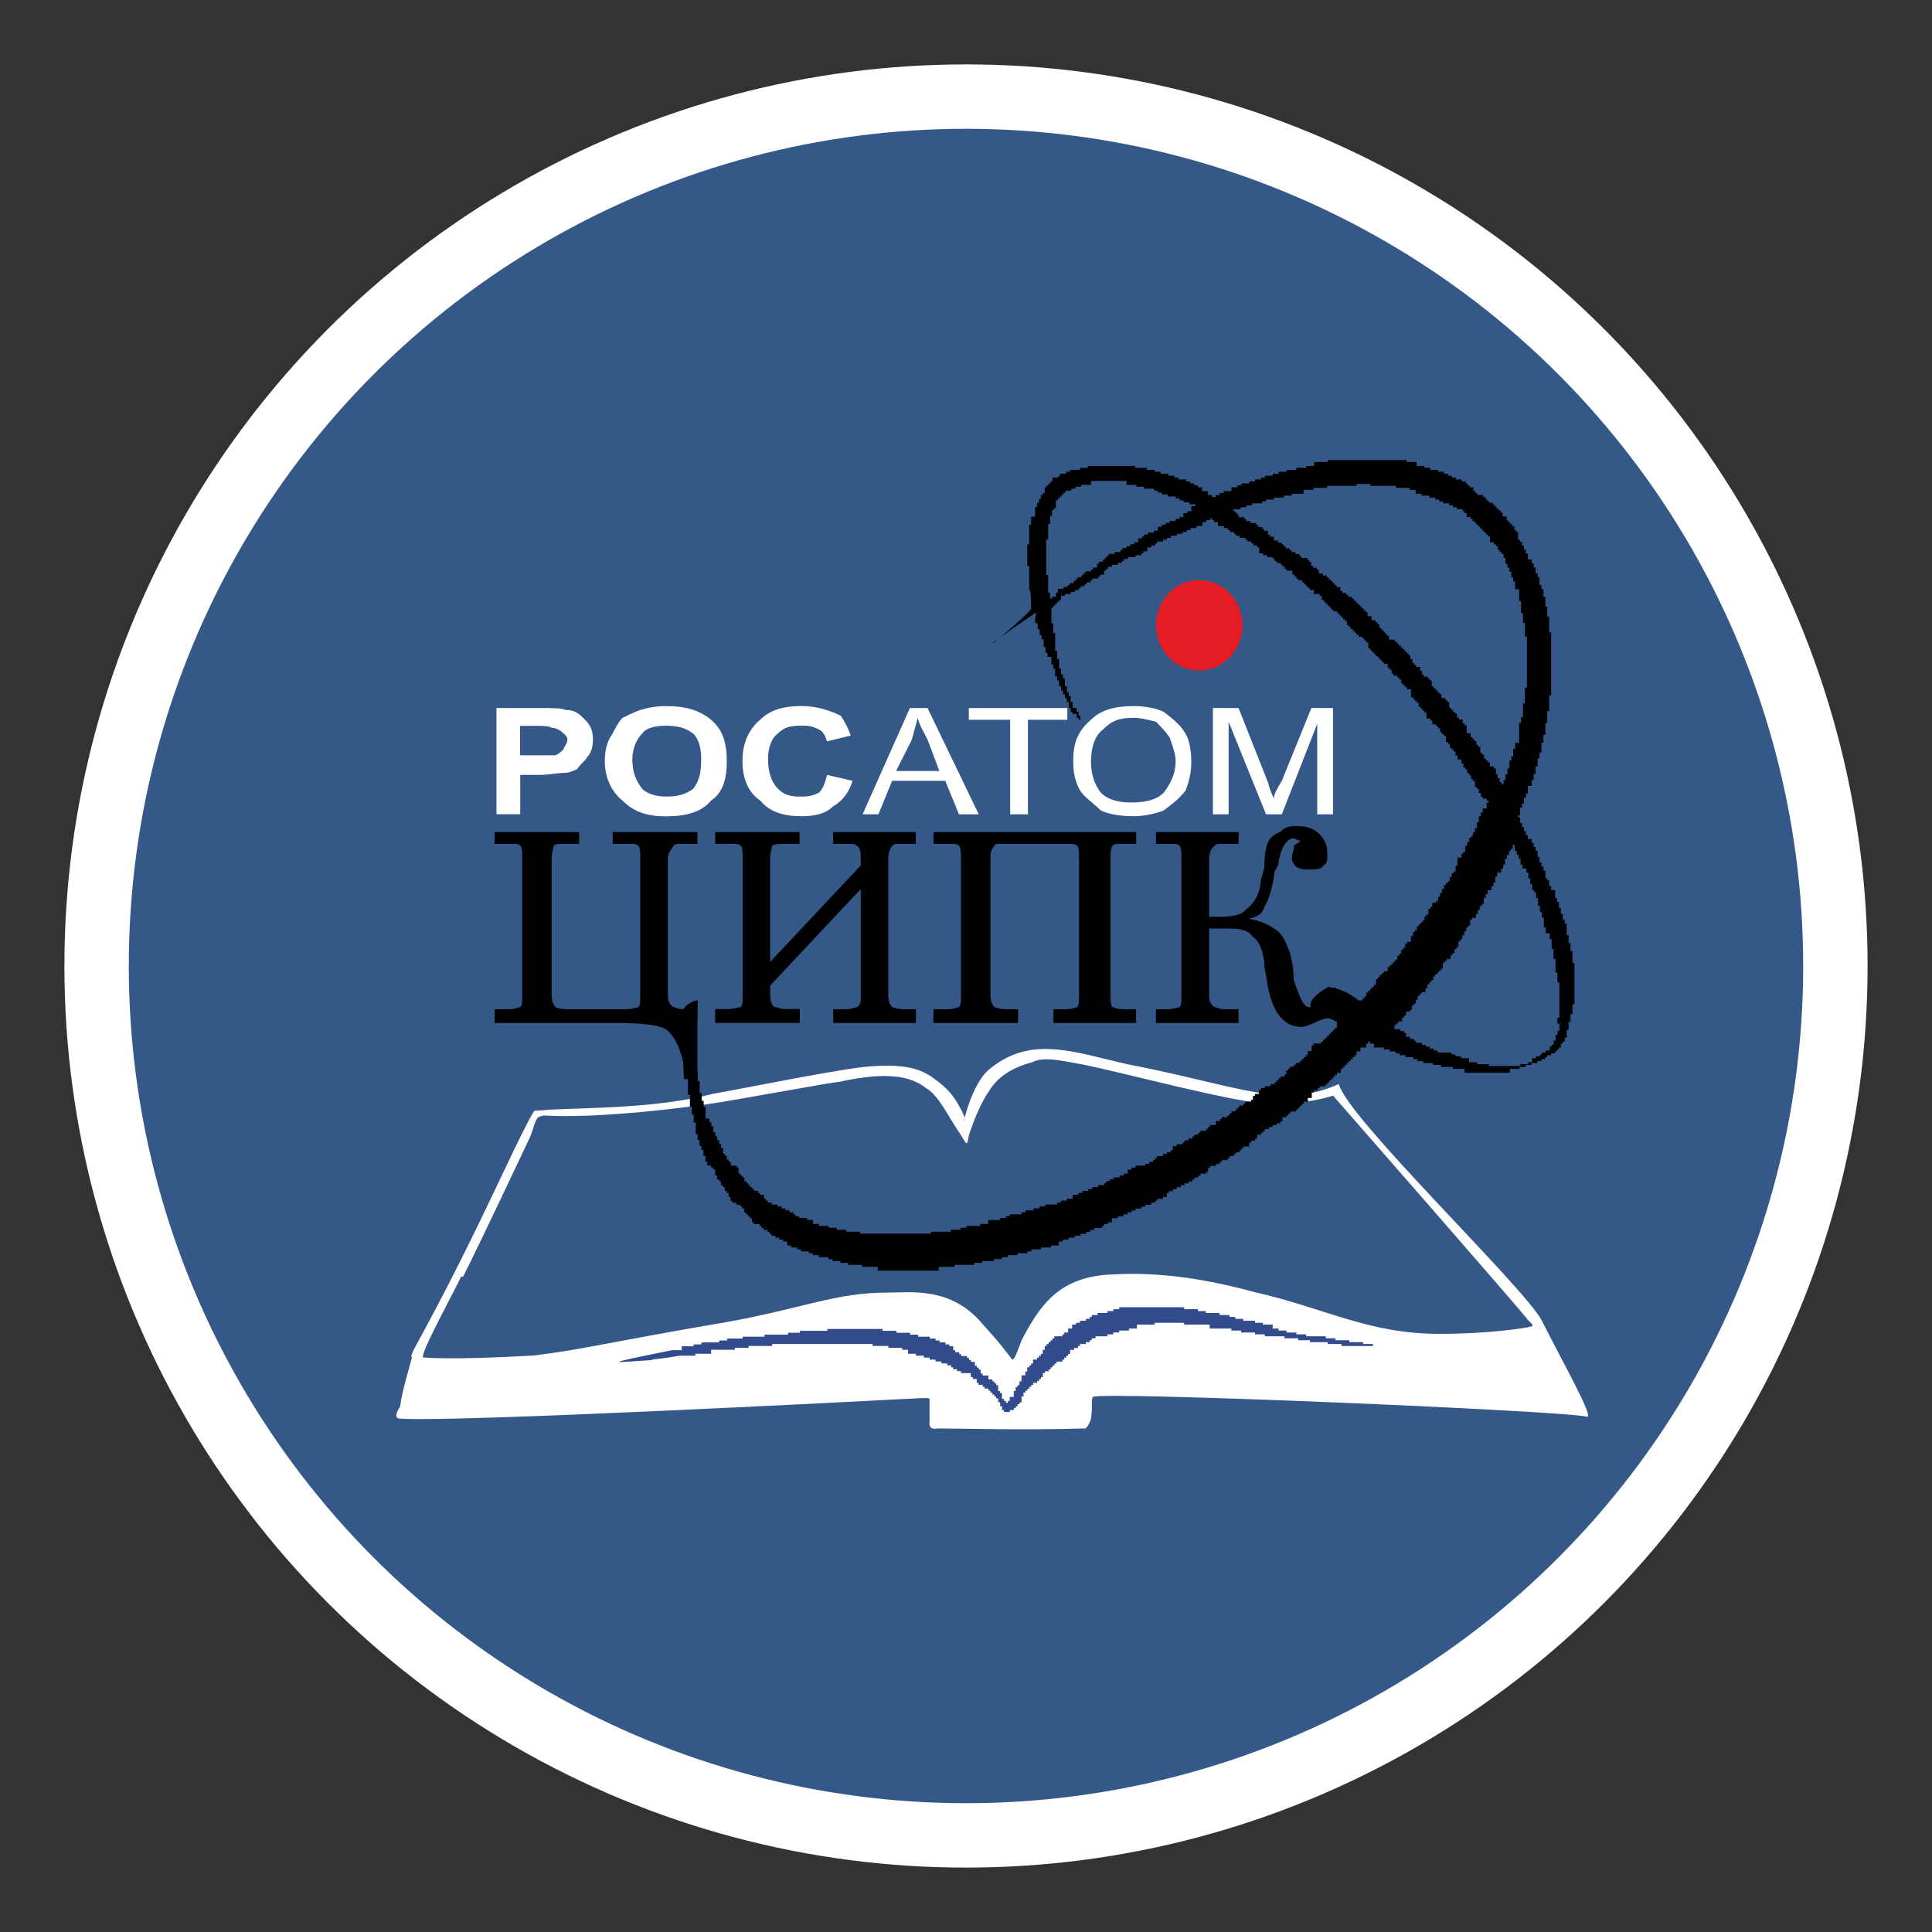 <?xml version="1.0" encoding="UTF-8"?>
<!DOCTYPE svg PUBLIC "-//W3C//DTD SVG 1.1//EN" "http://www.w3.org/Graphics/SVG/1.1/DTD/svg11.dtd">
<!-- Creator: CorelDRAW 2017 -->
<svg xmlns="http://www.w3.org/2000/svg" xml:space="preserve" width="300px" height="300px" version="1.1" style="shape-rendering:geometricPrecision; text-rendering:geometricPrecision; image-rendering:optimizeQuality; fill-rule:evenodd; clip-rule:evenodd"
viewBox="0 0 300 300"
 xmlns:xlink="http://www.w3.org/1999/xlink">
 <rect x="0" y="0" width="300" height="300" fill="#333333" stroke="none"/>
 <defs>
  <style type="text/css">
   <![CDATA[
    .str0 {stroke:white;stroke-width:10;stroke-miterlimit:22.926}
    .fil5 {fill:black}
    .fil4 {fill:#324B8D}
    .fil0 {fill:#345989}
    .fil6 {fill:#E31D23}
    .fil3 {fill:white}
    .fil1 {fill:black;fill-rule:nonzero}
    .fil2 {fill:white;fill-rule:nonzero}
   ]]>
  </style>
 </defs>
 <g id="Слой_x0020_1">
  <circle class="fil0 str0" cx="150" cy="150" r="135"/>
  <path class="fil1" d="M76.79 129.2l13.14 0 0 1.83 -2.74 0c-0.31,0 -0.92,0 -1.23,0.3 0,0.3 -0.3,1.23 -0.3,1.84l0 21.39c0,0.92 0.3,1.53 0.61,1.84 0,0 0.61,0.31 1.84,0.31l9.17 0c0.91,0 1.53,-0.31 1.84,-0.31 0.3,-0.3 0.3,-0.91 0.3,-1.84l0 -21.39c0,-0.61 0,-1.53 -0.3,-1.84 -0.3,-0.3 -0.62,-0.3 -1.23,-0.3l-0.61 0 -2.14 0 0 -1.83 13.15 0 0 1.83 -2.74 0c-0.32,0 -0.92,0 -0.92,0.3 -0.3,0.3 -0.92,1.23 -0.92,1.84l0 21.39c0,0.92 0.31,1.53 0.92,1.84 0.29,0 0.6,0.31 1.52,0.31l2.14 0 0 10.08 -1.84 0c-0.61,-3.36 -1.22,-5.2 -2.75,-6.72 -0.91,-0.92 -3.97,-1.23 -8.25,-1.23l-18.64 0 0 -2.13 2.46 0c0.6,0 1.21,-0.31 1.52,-0.31 0.3,-0.3 0.3,-0.91 0.3,-1.84l0 -21.39c0,-0.91 0,-1.53 -0.3,-1.84 -0.31,-0.3 -0.62,-0.3 -1.23,-0.3l-0.29 0 -2.46 0 0 -1.83 0 0 0 0 0 0 0 0 0 0 0 0 0 0 0 0 -0.02 0zm34.22 0l13.15 0 0 1.83 -2.74 0c-0.31,0 -1.23,0 -1.53,0.3 0,0.3 -0.31,1.23 -0.31,1.84l0 16.2 14.07 -14.97 0 -1.23c0,-0.61 0,-1.53 -0.61,-1.84 -0.31,-0.3 -0.62,-0.3 -1.23,-0.3l-0.3 0 -2.14 0 0 -1.83 12.83 0 0 1.83 -2.75 0c-0.29,0 -0.61,0 -0.9,0.3 -0.31,0.3 -0.62,1.23 -0.62,1.84l0 21.39c0,0.92 0.31,1.53 0.62,1.84 0.29,0 0.61,0.31 1.83,0.31l1.84 0 0 2.13 -12.84 0 0 -2.13 2.14 0c0.62,0 1.22,-0.31 1.52,-0.31 0.62,-0.3 0.62,-0.91 0.62,-1.84l0 -16.51 -14.06 14.97 0 1.53c0,0.92 0.29,1.52 0.62,1.83 0.61,0 0.9,0.31 1.83,0.31l2.14 0 0 2.14 -13.15 0 0 -2.14 2.13 0c0.62,0 1.53,-0.31 1.84,-0.31 0.31,-0.29 0.31,-0.9 0.31,-1.83l0 -21.4c0,-0.9 0,-1.52 -0.31,-1.83 -0.3,-0.3 -0.61,-0.3 -1.53,-0.3l-0.3 0 -2.13 0 0 -1.83 0 0 0 0 0 0 0 0 0 0 0 0 0 0 -0.04 0.01zm33.93 0l31.48 0 0 1.83 -2.44 0c-0.62,0 -0.92,0 -1.23,0.3 -0.3,0.3 -0.3,1.23 -0.3,1.84l0 21.39c0,0.92 0,1.53 0.3,1.84 0.3,0 0.61,0.31 1.53,0.31l2.13 0 0 2.13 -12.84 0 0 -2.13 1.85 0c1.21,0 1.53,-0.31 1.84,-0.31 0.29,-0.3 0.29,-0.91 0.29,-1.84l0 -21.7c0,-0.61 0,-1.23 -0.29,-1.53 -0.31,-0.3 -0.62,-0.3 -1.23,-0.3l-0.61 0 -10.1 0c-0.29,0 -0.9,0 -0.9,0.3 -0.31,0.3 -0.62,0.92 -0.62,1.53l0 21.7c0,0.92 0.31,1.53 0.62,1.84 0.3,0 0.61,0.31 1.84,0.31l1.83 0 0 2.13 -13.15 0 0 -2.13 2.45 0c0.62,0 1.23,-0.31 1.52,-0.31 0.31,-0.3 0.31,-0.91 0.31,-1.84l0 -21.39c0,-0.61 0,-1.53 -0.31,-1.84 -0.29,-0.3 -0.6,-0.3 -1.21,-0.3l-0.31 0 -2.44 0 0 -1.83 0 0 0 0 0 0 0 0 0 0 0 0 -0.01 0zm48.92 13.46c1.84,0.29 3.05,0.9 3.97,1.52 1.23,0.61 1.84,2.13 2.44,3.67 0.31,1.23 0.62,2.45 0.62,4.28 0.91,2.74 1.53,4.27 2.45,4.27 0.62,0 0.91,-0.3 1.22,-0.91 0.61,-0.62 0.61,-1.83 2.14,-2.14l0.62 0 1.83 1.52c2.74,1.84 0.61,4.59 -2.45,3.36 -0.91,-0.6 -3.36,1.23 -4.58,1.23 -3.06,0 -4.9,-2.75 -5.51,-7.95 -0.29,-1.21 -0.29,-1.52 -0.29,-2.13 -0.3,-2.13 -0.92,-3.36 -1.84,-3.98 -0.62,-0.91 -1.83,-1.22 -3.67,-1.22l-0.62 0 -2.44 0 0 10.69c0,0.62 0.29,1.23 0.9,1.53 0.31,0 0.62,0.31 1.53,0.31l2.14 0 0 2.13 -12.83 0 0 -2.13 1.83 0c0.92,0 1.53,-0.31 1.84,-0.31 0.29,-0.3 0.29,-0.91 0.29,-1.53l0 -21.7c0,-0.61 0,-1.53 -0.29,-1.84 -0.3,-0.29 -0.61,-0.29 -1.53,-0.29l-0.3 0 -1.83 0 0 -1.84 12.84 0 0 1.84 -2.76 0c-0.3,0 -0.92,0 -0.92,0.29 -0.6,0.3 -0.9,1.23 -0.9,1.84l0 9.18 1.84 0c1.83,0 3.36,-0.31 3.97,-1.23 0.91,-0.61 1.83,-1.84 2.13,-3.67 0,-0.61 0.31,-1.53 0.62,-2.76 0,-1.83 0.29,-3.36 0.61,-3.96 0.29,-0.63 0.91,-1.23 1.83,-1.53 0.92,-0.92 1.53,-0.92 2.76,-0.92 1.22,0 2.44,0.3 3.36,1.23 0.91,0.9 1.23,1.84 1.23,3.07 0,0.9 0,1.52 -0.63,1.83 -0.29,0.61 -1.21,0.61 -2.13,0.61 -0.61,0 -1.23,0 -1.83,-0.3 -0.61,-0.3 -0.92,-0.92 -0.92,-1.52 0,-0.62 0.31,-0.92 0.31,-1.84 0.29,-0.31 0.9,-0.62 0.9,-0.62 0,-0.3 0,-0.3 -0.3,-0.3 0,0 -0.6,-0.29 -0.6,-0.29 -1.23,0 -2.15,1.83 -2.46,4.27 -0.61,0.91 -0.61,1.22 -0.61,1.53 -0.29,2.13 -0.92,3.97 -1.52,4.89 -0.3,1.21 -1.23,1.52 -2.46,1.83l0 0 0 0 0 0 0 0 0 0 0 0 0 0 0 0 0 -0.01 0 0z"/>
  <path class="fil2" d="M77.09 126.45l0 -16.51 6.12 0c2.73,0 3.96,0 4.57,0.29 1.53,0 2.15,0.62 3.07,1.53 0.91,0.92 1.22,1.83 1.22,3.06 0,1.23 -0.29,2.13 -0.91,2.76 -0.3,0.6 -0.92,0.9 -1.53,1.83 -0.61,0.3 -1.23,0.61 -2.13,0.61 -0.92,0 -2.15,0.31 -3.98,0.31l-2.74 0 0 6.1 -3.67 0 0 0 0 0 0 0 0 0 0 0 0 0 0 0 0 0 -0.02 0.02zm3.67 -13.74l0 4.57 2.45 0c1.22,0 2.45,0 3.06,0 0.61,-0.3 0.92,-0.61 1.23,-0.9 0,-0.3 0.61,-0.92 0.61,-1.53 0,-0.62 -0.61,-0.92 -0.91,-1.23 -0.31,-0.29 -0.92,-0.6 -1.52,-0.6 -0.31,-0.31 -1.54,-0.31 -2.76,-0.31l-2.13 0 0 0 0 0 0 0 0 0 0 0 0 0 0 0 0 0 -0.03 0zm13.15 5.49c0,-1.53 0.3,-3.07 1.21,-4.28 0.31,-0.61 0.92,-1.84 1.53,-2.44 0.62,-0.3 1.85,-0.92 2.75,-1.23 0.92,-0.3 2.46,-0.61 3.98,-0.61 3.05,0 5.2,0.61 7.04,2.13 1.83,1.53 2.44,3.67 2.44,6.43 0,2.75 -0.61,4.88 -2.44,6.11 -1.53,1.84 -3.99,2.45 -7.04,2.45 -2.75,0 -4.88,-0.61 -6.73,-2.45 -1.53,-1.23 -2.74,-3.36 -2.74,-6.11l0 0 0 0 0 0 0 0 0 0 0 0 0 0zm4.28 -0.31c0,2.13 0.61,3.36 1.51,4.59 0.92,0.9 2.46,1.21 3.69,1.21 1.83,0 3.04,-0.3 4.26,-1.21 0.92,-1.23 1.23,-2.46 1.23,-4.59 0,-1.53 -0.3,-3.07 -1.23,-3.97 -1.22,-0.92 -2.44,-1.23 -4.26,-1.23 -1.53,0 -3.07,0.3 -3.69,1.23 -0.9,0.9 -1.51,2.44 -1.51,3.97l0 0 0 0 0 0 0 0 0 0 0 0 0 0zm30.25 2.44l3.96 0.92c-0.6,1.83 -1.52,3.06 -3.05,3.97 -1.22,1.23 -3.06,1.52 -4.88,1.52 -2.76,0 -4.89,-0.61 -6.43,-2.44 -1.83,-1.23 -2.75,-3.36 -2.75,-6.11 0,-2.74 0.92,-4.89 2.75,-6.43 1.53,-1.53 3.67,-2.13 6.43,-2.13 2.13,0 4.26,0.6 6.1,1.52 0.62,0.92 1.23,2.14 1.52,3.07l-3.67 0.9c-0.29,-0.9 -0.6,-1.53 -1.23,-1.84 -1.21,-0.6 -1.83,-0.6 -2.74,-0.6 -1.83,0 -2.75,0.29 -3.67,1.23 -0.91,0.6 -1.52,2.13 -1.52,3.96 0,2.14 0.61,3.68 1.52,4.59 0.91,0.91 1.84,1.23 3.36,1.23 1.22,0 1.84,0 3.05,-0.62 0.63,-0.61 0.92,-1.52 1.23,-2.74l0 0 0 0 0 0 0 0 0 0 0 0 0.02 0 0 0zm5.5 6.12l7.35 -16.51 2.74 0 7.95 16.51 -3.07 0 -2.13 -5.2 -8.25 0 -2.13 5.2 -2.46 0 0 0 0 0 0 0 0 0 0 0zm5.2 -6.73l6.72 0 -1.83 -4.88c-0.61,-1.23 -1.22,-2.13 -1.53,-3.36 -0.3,1.23 -0.61,2.13 -0.9,3.36l-2.46 4.88 0 0 0 0 0 0 0 0 0 0zm17.72 6.73l0 -14.68 -6.42 0 0 -1.83 15.29 0 0 1.83 -6.11 0 0 14.68 -2.76 0 0 0 0 0 0 0 0 0 0 0zm9.79 -8.25c0,-2.75 0.61,-4.59 2.75,-6.43 1.53,-1.52 3.67,-2.13 6.72,-2.13 1.53,0 3.37,0.3 4.59,0.9 1.22,0.92 2.74,2.15 3.37,3.38 0.6,0.9 0.9,2.74 0.9,4.26 0,1.84 -0.3,3.07 -0.9,4.59 -0.92,1.23 -2.15,2.14 -3.37,3.07 -1.52,0.61 -3.36,0.9 -4.59,0.9 -2.13,0 -3.96,-0.29 -5.19,-0.9 -1.23,-1.23 -2.76,-2.15 -3.36,-3.36 -0.62,-1.23 -0.92,-2.46 -0.92,-4.28l0 0 0 0 0 0 0 0 0 0 0 0 0 0 0 0 0 0zm2.75 0c0,2.13 0.61,3.67 1.53,4.88 1.23,1.23 3.06,1.53 4.59,1.53 2.13,0 3.97,-0.3 5.19,-1.53 0.91,-1.22 1.84,-2.75 1.84,-4.88 0,-1.23 -0.62,-2.75 -0.92,-3.67 -0.6,-0.92 -1.23,-1.53 -2.13,-2.46 -1.23,-0.3 -2.46,-0.61 -3.36,-0.61 -2.15,0 -3.36,0.3 -4.89,1.84 -1.23,0.92 -1.83,2.75 -1.83,4.88l0 0 0 0 0 0 0 0 0 0 0 0 0 0 -0.02 0.02 0 0zm18.94 8.25l0 -16.51 3.98 0 4.59 11.6c0.3,1.23 0.61,1.84 0.9,2.46 0,-0.62 0.32,-1.23 1.23,-2.75l4.59 -11.31 3.36 0 0 16.51 -2.45 0 0 -14.07 -5.5 14.07 -2.45 0 -5.81 -14.38 0 14.38 -2.44 0 0 0 0 0 0 0 0 0 0 0 0 0 0 0z"/>
  <path class="fil3" d="M71.89 198.28c3.36,-6.72 7.35,-15.29 10.41,-21.7 0.61,-1.53 0.61,-2.15 1.22,-3.07 1.52,-0.62 0,0 8.26,-0.29 6.41,-0.31 12.21,-0.92 18.64,-1.85 2.44,-0.3 18.93,-3.37 19.87,-3.37 5.49,-1.21 10.39,-1.52 13.44,0.92 2.13,1.23 3.36,4.28 5.49,7.35 0.92,1.51 0.92,1.83 1.23,0 0.3,-0.92 1.53,-4.59 3.07,-6.74 1.22,-2.13 3.36,-3.67 6.72,-4.58 1.83,-0.91 4.28,-0.31 7.64,0.3 6.42,1.23 24.15,6.12 29.34,6.12 6.1,0 8.56,-0.92 9.79,-1.23 0,0 29.95,34.23 30.25,34.83 0.91,0.92 1.22,0.92 -0.61,1.23 -1.84,0.3 -6.72,0.92 -13.15,0.92 -11.01,0 -17.73,-3.98 -28.44,-6.42 -11.3,-3.07 -18.03,-3.07 -23.23,-2.76 -7.62,0.61 -10.39,4.89 -13.15,10.08 -0.6,1.53 -1.21,3.37 -1.52,3.07 -1.22,-1.53 -1.53,-2.13 -4.58,-5.49 -4.88,-5.82 -11.01,-4.89 -14.67,-4.89 -8.25,0 -13.15,2.44 -25.07,4.58 -18.03,3.06 -22.31,4.27 -29.96,5.19 -5.2,0.31 -13.15,0.62 -17.12,0.31 -0.91,0 5.2,-11.01 5.82,-12.54l0 0 0 0 0 0 0 0 0 0 0 0 0 0 0.3 0 0.01 0.03 0 0zm-7.64 11.31c-0.6,1.22 -0.29,1.22 -0.29,1.22 -0.31,1.23 -1.53,5.19 -1.85,7.64 -0.61,0.91 -0.91,1.83 0,1.83 8.26,0.61 72.75,-2.75 78.56,-3.06 0.91,0 3.67,-0.3 3.67,0 0,0.92 0,1.52 0,3.36 0,0.31 -0.3,1.52 1.23,1.23 3.67,0 13.14,0.29 22.92,0 0.29,0 0.91,-1.23 0.91,-1.53 0.3,-1.52 0,-3.06 0.3,-3.36 0.61,-0.92 73.36,2.13 76.72,3.07 1.22,0.29 -3.98,-8.87 -7.03,-14.97 -2.75,-5.2 -30.26,-31.49 -31.49,-36.69 -8.86,3.98 -15.28,0.31 -32.71,-3.05 -8.24,-1.84 -14.97,-4.59 -21.39,0.61 -2.13,1.52 -3.67,6.11 -3.97,7.64 -0.61,1.21 0,0.29 0,0 -1.52,-3.36 -2.75,-4.59 -4.89,-6.12 -2.45,-1.83 -5.49,-2.13 -9.78,-1.83 -4.28,0.29 -19.26,3.36 -24.46,4.27 -8.25,2.14 -18.03,2.14 -25.36,2.45 -2.46,0.29 -2.13,0 -2.46,0.29 -3.36,5.82 -8.56,18.66 -18.64,36.99l0 0 0 0 0 0 0 0 0 0 0 0 0 0 0 0 0.01 0.01 0 0z"/>
  <path class="fil4" d="M101.24 211.12l2.46 -0.31 1.83 -0.3 2.44 0 0 -0.3 2.46 0 0 -0.62 3.67 0 0 -0.29 2.14 0 0 -0.3 3.67 0 0 -0.3 15.59 0 0 0.3 2.44 0 0 0.3 2.15 0 0 0.29 0.9 0 0 0.62 1.23 0 0 0.3 1.23 0 0 0.3 0.9 0 0 0.31 0.92 0 0 0.29 0.92 0 0 0.3 0.9 0 0 0.3 0.61 0 0 0.31 0.31 0 0 0.3 0.61 0 0 0.29 0.6 0 0 0.31 0.92 0 0 0 0.61 0 0 0.61 0.31 0 0 0.3 0.61 0 0 0.29 0 0 0 0.31 0.29 0 0 0.3 0.62 0 0 0.3 0.3 0 0 0.29 0.61 0 0 0.32 0.31 0 0 0.29 0.3 0 0 0.3 0.29 0 0 0.3 0.3 0 0 0.31 0.31 0 0 0.6 0.3 0 0 0.3 0 0 0 0.31 0.29 0 0 0.61 0.31 0 0 0.3 0.91 0 0 -0.3 0.61 0 0 -0.3 0.31 0 0 -0.29 0.29 0 0 -0.32 0.3 0 0 -0.29 0.31 0 0 -0.92 0.3 0 0 -0.3 0 0 0 -0.29 0.29 0 0 -0.3 0.3 0 0 -0.31 0.31 0 0 -0.3 0.3 0 0 -0.29 0.29 0 0 -0.32 0.63 0 0 -0.29 0.29 0 0 -0.3 0.3 0 0 -0.3 0.3 0 0 -0.62 0.31 0 0 0 0 0 0 -0.29 0.6 0 0 -0.3 0.3 0 0 -0.31 0.3 0 0 -0.3 0.31 0 0 -0.3 0.3 0 0 -0.29 0.91 0 0 -0.31 0.3 0 0 -0.3 0.3 0 0 -0.3 0.29 0 0 -0.29 0.31 0 0 -0.62 0.61 0 0 -0.3 0.61 0 0 -0.3 0.31 0 0 -0.31 0.9 0 0 -0.29 0.62 0 0 -0.3 0.3 0 0 -0.3 0.61 0 0 -0.31 0.92 0 0 0 0.91 0 0 -0.3 0.91 0 0 -0.29 0.92 0 0 -0.3 1.52 0 0 -0.31 1.23 0 0 -0.61 2.74 0 0 -0.29 4.59 0 0 0.29 3.97 0 0 0.61 3.36 0 0 0.31 1.52 0 0 0.3 2.15 0 0 0.29 1.53 0 0 0.3 1.52 0 0 0 1.53 0 0 0.31 2.13 0 0 0.3 1.83 0 0 0.3 2.76 0 0 0.29 2.13 0 0 0.31 4.89 0 0 -0.31 -1.53 0 0 -0.29 -2.13 0 0 -0.3 -2.15 0 0 -0.3 -1.51 0 0 -0.31 -1.52 0 0 0 -1.53 0 0 -0.3 -1.52 0 0 -0.29 -1.53 0 0 -0.3 -1.23 0 0 -0.31 -0.92 0 0 -0.61 -1.52 0 0 -0.29 -1.22 0 0 -0.31 -1.83 0 0 -0.3 -1.23 0 0 -0.3 -0.92 0 0 -0.29 -1.52 0 0 -0.32 -2.14 0 0 -0.29 -1.23 0 0 -0.3 -2.13 0 0 -0.3 -10.08 0 0 0.3 -0.92 0 0 0.3 -0.92 0 0 0.29 -1.52 0 0 0.32 -0.91 0 0 0.29 -0.31 0 0 0.3 -0.6 0 0 0.3 -0.91 0 0 0.31 -0.62 0 0 0.29 -0.61 0 0 0.61 -0.62 0 0 0.31 0 0 0 0.3 -0.6 0 0 0.29 -0.3 0 0 0.3 -0.61 0 0 0 -0.62 0 0 0.31 -0.3 0 0 0.3 -0.29 0 0 0.3 -0.31 0 0 0.29 -0.3 0 0 0.31 -0.3 0 0 0.3 0 0 0 0.3 -0.31 0 0 0.62 -0.29 0 0 0.29 -0.3 0 0 0.3 -0.3 0 0 0.3 -0.62 0 0 0.62 -0.3 0 0 0.3 -0.29 0 0 0.29 -0.31 0 0 0.62 -0.3 0 0 0.61 -0.3 0 0 0 -0.29 0 0 0.61 0 0 0 0.31 -0.31 0 0 0.61 -0.3 0 0 0.29 -0.3 0 0 0.63 -0.29 0 0 0.9 -0.63 0 0 0.62 -0.29 0 0 0.3 -0.3 0 0 -0.3 -0.3 0 0 -0.31 -0.31 0 0 -0.9 -0.29 0 0 -0.31 -0.3 0 0 -0.3 0 0 0 -0.61 -0.31 0 0 -0.3 -0.3 0 0 -0.31 -0.29 0 0 -0.29 -0.3 0 0 0 -0.31 0 0 -0.61 -0.61 0 0 0 -0.3 0 0 -0.31 -0.31 0 0 -0.61 -0.29 0 0 -0.3 -0.3 0 0 -0.29 -0.3 0 0 -0.31 0 0 0 -0.3 -0.62 0 0 -0.3 -0.29 0 0 -0.31 -0.3 0 0 -0.29 -0.92 0 0 -0.3 -0.3 0 0 -0.3 -0.62 0 0 -0.31 -0.29 0 0 -0.61 -0.61 0 0 -0.29 -0.61 0 0 -0.31 -0.92 0 0 -0.3 -0.62 0 0 -0.3 -0.9 0 0 -0.29 -0.92 0 0 0 -0.9 0 0 -0.31 -1.23 0 0 -0.3 -2.13 0 0 -0.3 -2.15 0 0 -0.29 -8.56 0 0 0.29 -4.28 0 0 0.3 -1.83 0 0 0.3 -3.67 0 0 0.31 -1.53 0 0 0 -1.84 0 0 0.29 -2.44 0 0 0.3 -1.23 0 0 0.3 -2.75 0 0 0.31 -1.22 0 0 0.29 -1.83 0 0 0.61 -1.54 0c-12.22,2.46 -8.56,1.84 -3.05,1.53l0 0 0 0 0 0 0 0 0 0 0 0 0 0 -0.04 -0.07 0 0z"/>
  <path class="fil5" d="M242.44 158.85l-0.3 0 0 1.22 -0.29 0 0 0.62 -0.3 0 0 0.9 -0.31 0 0 0.62 -0.3 0 0 0.3 -0.3 0 0 0.61 -0.62 0 0 0.31 -0.29 0 0 0 -0.3 0 0 0.3 -0.3 0 0 0.29 -0.62 0 0 0.3 -0.61 0 0 0.62 -0.62 0 0 0.3 -1.21 0 0 0.29 -4.89 0 0 -0.29 -1.83 0 0 -0.3 -1.23 0 0 -0.62 -1.23 0 0 -0.3 -0.9 0 0 -0.29 -0.63 0 0 -0.3 -0.9 0 0 0 -1.23 0 0 -0.31 -0.6 0 0 -0.3 -0.63 0 0 -0.3 -0.6 0 0 -0.29 -0.61 0 0 -0.31 -0.92 0 0 -0.3 -0.3 0 0 -0.3 -0.62 0 0 -0.31 -0.6 0 0 -0.6 -0.3 0 0 -0.3 -0.62 0 0 -0.3 -0.91 0 0 -0.62 0.3 0 0 -0.3 0.3 0 0 -0.29 0.6 0 0 -0.62 0.32 0 0 -0.3 0.29 0 0 -0.61 0.3 0 0 0 0.31 0 0 -0.29 0.3 0 0 -0.63 0.29 0 0 -0.29 0.3 0 0 -0.3 0 0 0 -0.31 0.31 0 0 -0.61 0.3 0 0 -0.29 0.29 0 0 -0.31 0.63 0 0 -0.61 0.29 0 0 -0.61 0.3 0 0 -0.31 0.3 0 0 -0.3 0.31 0 0 -0.6 0.29 0 0 -0.3 0.3 0 0 -0.31 0.3 0 0 -0.3 0.31 0 0 -0.29 0.29 0 0 -0.92 0.3 0 0 -0.3 0.31 0 0 -0.3 0.61 0 0 -0.62 0.3 0 0 -0.29 0.29 0 0 -0.61 0.31 0 0 -0.31 0.3 0 0 -0.91 0.3 0 0 -0.31 0.29 0 0 -0.6 0.31 0 0 -0.3 0 0 0 -0.3 0.3 0 0 -0.62 0.3 0 0 -0.3 0.31 0 0 -0.91 0.29 0 0 -0.3 0.61 0 0 -0.61 0.3 0 0 -0.62 0.31 0 0 -0.61 0.3 0 0 -0.29 0.29 0 0 -0.92 0.31 0 0 -0.61 0.3 0 0 -0.62 0.3 0 0 0 0.29 0 0 -0.61 0.31 0 0 -0.6 0.3 0 0 -0.92 0.3 0 0 -0.61 0.62 0 0 -0.62 0.3 0 0 -0.61 0.29 0 0 -0.92 0.3 0 0 -0.6 0.31 0 0 -0.61 0.3 0 0 -0.31 0.29 0 0 -0.61 0.3 0 0 0.61 0 0 0 0.31 0.31 0 0 0.61 0.3 0 0 0.6 0.29 0 0 0.92 0.31 0 0 0.61 0.61 0 0 0.62 0.3 0 0 0.9 0.3 0 0 0.92 0.31 0 0 0.9 0.29 0 0 0.32 0.3 0 0 0.9 0.3 0 0 1.23 0.31 0 0 0.92 0.29 0 0 0.9 0.3 0 0 1.52 0.31 0 0 0.92 0.61 0 0 0.92 0.3 0 0 1.53 0.29 0 0 1.52 0.31 0 0 2.13 0.3 0 0 1.53 0.3 0 0 5.49 -0.3 0 0 0.92 0 0 0 0 0 0 0 0 0 0 0 0 0 0 0.3 0 0.31 -0.11 -0.01 0zm-51.04 -79.78l1.23 0 0 -0.3 0.92 0 0 -0.3 0.9 0 0 -0.31 1.53 0 0 -0.29 0.61 0 0 -0.3 1.23 0 0 -0.3 1.52 0 0 -0.31 1.23 0 0 -0.29 1.84 0 0 -0.61 1.52 0 0 -0.3 2.13 0 0 -0.31 4.59 0 0 -0.3 2.14 0 0 0.3 3.98 0 0 0.31 2.13 0 0 0.3 0.92 0 0 0.61 0.9 0 0 0.29 1.23 0 0 0.31 0.92 0 0 0.3 0.61 0 0 0.3 0.6 0 0 0.29 0.92 0 0 0.31 0.61 0 0 0.3 0.62 0 0 0.3 0.3 0 0 0 0.6 0 0 0.31 0.31 0 0 0.3 0.3 0 0 0.6 0.61 0 0 0.3 0.31 0 0 0.31 0.3 0 0 0.3 0.29 0 0 0.29 0.3 0 0 0.3 0.31 0 0 0.31 0.3 0 0 0.3 0.29 0 0 0.29 0.3 0 0 0.32 0.31 0 0 0.29 0.3 0 0 0.92 0.6 0 0 0.3 0.32 0 0 0.29 0.29 0 0 0.61 0.3 0 0 0.31 0.3 0 0 0.3 0.31 0 0 0.61 0.29 0 0 0.91 0.3 0 0 0.61 0.31 0 0 0.62 0.3 0 0 0.91 0.29 0 0 0.62 0.3 0 0 1.21 0.62 0 0 0.92 0 0 0 0.92 0.3 0 0 1.83 0.3 0 0 1.53 0.29 0 0 2.13 0.31 0 0 7.95 -0.31 0 0 2.44 -0.29 0 0 2.15 -0.3 0 0 0.9 -0.3 0 0 1.84 0 0 0 1.23 -0.62 0 0 0.92 -0.3 0 0 1.21 -0.29 0 0 0.62 -0.3 0 0 1.22 -0.31 0 0 0.91 -0.3 0 0 0.92 -0.29 0 0 0.61 -0.31 0 0 -0.3 -0.3 0 0 -0.62 -0.3 0 0 -0.61 -0.29 0 0 -0.91 -0.32 0 0 -0.3 -0.6 0 0 -0.61 -0.3 0 0 -0.31 -0.31 0 0 -0.29 -0.3 0 0 -0.61 -0.29 0 0 -0.3 -0.3 0 0 -0.92 -0.31 0 0 -0.29 -0.3 0 0 -0.62 -0.29 0 0 -0.3 -0.3 0 0 -0.3 -0.31 0 0 -0.62 -0.61 0 0 -0.3 0 0 0 -0.9 -0.3 0 0 -0.31 -0.31 0 0 -0.61 -0.29 0 0 0 -0.3 0 0 -0.29 -0.3 0 0 -0.63 -0.31 0 0 -0.29 -0.29 0 0 -0.3 -0.3 0 0 -0.31 -0.31 0 0 -0.9 -0.3 0 0 -0.3 -0.3 0 0 -0.31 -0.6 0 0 -0.61 -0.31 0 0 -0.3 -0.3 0 0 -0.31 -0.3 0 0 -0.29 -0.29 0 0 -0.3 -0.31 0 0 -0.92 -0.3 0 0 -0.29 -0.3 0 0 -0.3 -0.29 0 0 0 -0.32 0 0 -0.31 -0.29 0 0 -0.61 -0.3 0 0 -0.3 0 0 0 -0.29 -0.62 0 0 -0.31 -0.3 0 0 -0.3 -0.29 0 0 -0.61 -0.31 0 0 -0.62 -0.3 0 0 -0.29 -0.3 0 0 -0.3 -0.29 0 0 -0.31 -0.31 0 0 -0.3 -0.3 0 0 -0.3 -0.3 0 0 -0.29 -0.29 0 0 -0.31 -0.32 0 0 -0.3 -0.6 0 0 0 -0.3 0 0 -0.61 -0.31 0 0 -0.29 -0.3 0 0 -0.32 -0.29 0 0 -0.29 -0.3 0 0 -0.3 -0.31 0 0 -0.62 -0.3 0 0 -0.3 -0.29 0 0 -0.29 -0.61 0 0 -0.62 -0.62 0 0 -0.61 -0.3 0 0 -0.3 -0.3 0 0 -0.3 -0.31 0 0 -0.31 -0.29 0 0 -0.29 -0.3 0 0 -0.3 -0.31 0 0 -0.3 -0.3 0 0 -0.31 -0.3 0 0 -0.29 -0.29 0 0 0 -0.31 0 0 -0.3 -0.3 0 0 -0.31 -0.61 0 0 -0.3 -0.31 0 0 -0.6 -0.6 0 0 -0.32 -0.3 0 0 -0.29 -0.3 0 0 -0.3 -0.31 0 0 -0.3 -0.3 0 0 -0.31 -0.29 0 0 -0.29 -0.62 0 0 -0.3 -0.61 0 0 -0.3 0 0 0 -0.31 -0.3 0 0 -0.29 -0.6 0 0 -0.3 -0.32 0 0 -0.62 -0.29 0 0 -0.3 -0.3 0 0 -0.3 -0.62 0 0 0 -0.3 0 0 -0.29 -0.29 0 0 -0.31 -0.62 0 0 -0.3 -0.61 0 0 -0.3 -0.3 0 0 -0.29 -0.62 0 0 -0.31 -0.3 0 0 -0.3 -0.29 0 0 -0.3 -0.61 0 0 -0.31 -0.62 0 0 -0.61 -0.61 0 0 -0.29 -0.3 0 0 -0.3 0 0 0 -0.31 -0.62 0 0 -0.3 -0.29 0 0 -0.29 -0.61 0 0 -0.3 -0.31 0 0 -0.31 -0.91 0 0 -0.3 -0.62 0 0 -0.29 -0.29 0 0 -0.31 -0.61 0 0 0 -0.31 0 0 -0.3 0 0 0 0 0 0 0 0 0 0 0 0 0 0 -0.61 -0.61 -0.32 -0.35 0 0.01zm-6.42 0.31l-0.61 0 0 0.31 -0.61 0 0 0.61 -0.62 0 0 0.29 -0.61 0 0 0.31 -0.91 0 0 0.3 -0.61 0 0 0.3 -0.61 0 0 0.29 -0.62 0 0 0.31 0 0 0 0.3 -0.61 0 0 0.3 -0.91 0 0 0.3 -0.61 0 0 0.31 -0.3 0 0 0.29 -0.62 0 0 0.61 -0.61 0 0 0.31 -0.6 0 0 0.3 -0.63 0 0 0.29 -0.6 0 0 0.3 -0.3 0 0 0.31 -0.62 0 0 0 -0.3 0 0 0.3 -0.92 0 0 0.29 -0.29 0 0 0.3 -0.3 0 0 0.31 -0.31 0 0 0.3 -0.61 0 0 0.3 -0.29 0 0 0.62 -0.63 0 0 0.29 -0.29 0 0 0.3 -0.91 0 0 0.3 -0.31 0 0 0.31 -0.29 0 0 0.29 -0.61 0 0 0.3 -0.31 0 0 0.3 -0.3 0 0 0.31 -0.6 0 0 0.3 -0.3 0 0 0.29 -0.62 0 0 0.31 -0.61 0 0 0 -0.3 0 0 0.61 -0.31 0 0 0.3 0 0 0 0.31 -0.61 0 0 0.29 -0.29 0 0 -0.91 -0.31 0 0 -2.76 -0.3 0 0 -5.49 0.3 0 0 -2.44 0.31 0 0 -1.23 0.29 0 0 -0.92 0.3 0 0 -0.3 0.3 0 0 -0.91 0 0 0 -0.3 0.31 0 0 -0.3 0.3 0 0 -0.3 0.29 0 0 -0.31 0.31 0 0 -0.29 0.3 0 0 -0.3 0.9 0 0 -0.31 0.62 0 0 -0.3 0.91 0 0 -0.29 1.52 0 0 -0.61 5.51 0 0 0.61 1.53 0 0 0.29 1.21 0 0 0.3 1.54 0 0 0.31 0.61 0 0 0.3 0.6 0 0 0.29 0.92 0 0 0.31 1.23 0 0 0.3 0.61 0 0 0.3 0.61 0 0 0.3 0.91 0 0 0.31 0.92 0 0 0.29 0.3 0 0 0 -0.92 0 0 0.61 0 0 0 0 0 0 0 0 0 0 0 0 0 0 0 0 -0.01 0.18 0 0zm-24.14 17.42l0.3 0 0 0.92 0.3 0 0 0.91 0.3 0 0 0.62 0.31 0 0 1.21 0.29 0 0 0.92 0.3 0 0 0.61 0.62 0 0 1.22 0.3 0 0 0.61 0.29 0 0 0.92 0 0 0 0.3 0.3 0 0 0.62 0.31 0 0 0.9 0.3 0 0 0.62 0.3 0 0 0.61 0.29 0 0 0.61 0.31 0 0 0.62 0.3 0 0 0.9 0.3 0 0 0.62 0.29 0 0 0.3 0.62 0 0 0.61 0.3 0 0 0.29 0.3 0 0 -0.6 -0.3 0 0 -0.61 -0.3 0 0 -0.62 -0.62 0 0 -0.9 -0.29 0 0 -0.92 -0.3 0 0 -0.61 -0.3 0 0 -0.92 -0.31 0 0 -1.23 -0.29 0 0 -0.6 -0.3 0 0 -0.91 -0.3 0 0 -1.52 -0.31 0 0 -1.23 -0.3 0 0 -1.23 0 0 0 -1.53 -0.29 0 0 -1.52 -0.3 0 0 -2.44 0.3 0 0 -0.31 0.29 0 0 -0.3 0.3 0 0 -0.3 0.31 0 0 -0.3 0.3 0 0 -0.62 0.61 0 0 -0.29 0.31 0 0 0 0.6 0 0 -0.3 0.61 0 0 -0.31 0.62 0 0 -0.3 0.3 0 0 -0.29 0.61 0 0 -0.3 0.31 0 0 -0.31 0.6 0 0 -0.3 0.3 0 0 -0.29 0.92 0 0 -0.3 0.3 0 0 -0.31 0.6 0 0 -0.61 0.31 0 0 -0.3 0.3 0 0 -0.31 0.61 0 0 -0.29 0.92 0 0 -0.3 0.6 0 0 -0.3 0.31 0 0 -0.31 0.61 0 0 -0.29 0.61 0 0 0 0.62 0 0 -0.3 0.9 0 0 -0.3 0.3 0 0 -0.31 0.62 0 0 -0.61 0.61 0 0 -0.29 0.62 0 0 -0.31 0.3 0 0 -0.3 0.91 0 0 -0.3 0.61 0 0 -0.29 0.61 0 0 -0.31 0.92 0 0 -0.3 0.9 0 0 -0.3 0.62 0 0 -0.29 0.61 0 0 -0.31 0.92 0 0 -0.3 0.9 0 0 -0.61 0.62 0 0 -0.31 0.61 0 0 -0.3 0.3 0 0 0.3 0.31 0 0 0.31 0.6 0 0 0.61 0.92 0 0 0.3 0.61 0 0 0.31 0.3 0 0 0.29 0.62 0 0 0.3 0.3 0 0 0.3 0.6 0 0 0.31 0.92 0 0 0.29 0.3 0 0 0.3 0.62 0 0 0.3 0.3 0 0 0.31 0.6 0 0 0.29 0.3 0 0 0.61 0 0 0 0.31 0.62 0 0 0.3 0.61 0 0 0.3 0.29 0 0 0 0.63 0 0 0.29 0.29 0 0 0.31 0.3 0 0 0.3 0.62 0 0 0.3 0.3 0 0 0.29 0.29 0 0 0.31 0.3 0 0 0.3 0.92 0 0 0.61 0.3 0 0 0.31 0.31 0 0 0.3 0.29 0 0 0.29 0.61 0 0 0.3 0.31 0 0 0.31 0.3 0 0 0.3 0.3 0 0 0.29 0.29 0 0 0.3 0.62 0 0 0.31 0 0 0 0.3 0.3 0 0 0 0.61 0 0 0.29 0.31 0 0 0.62 0.29 0 0 0.3 0.3 0 0 0.3 0.3 0 0 0.3 0.31 0 0 0.31 0.3 0 0 0.29 0.29 0 0 0.3 0.62 0 0 0.31 0.3 0 0 0.3 0.3 0 0 0.29 0.29 0 0 0.3 0.31 0 0 0.31 0.3 0 0 0.61 0.3 0 0 0.3 0.29 0 0 0.31 0.31 0 0 0.29 0.3 0 0 0.3 0.3 0 0 0.3 0.31 0 0 0 0 0 0 0.31 0.61 0 0 0.29 0.29 0 0 0.3 0.3 0 0 0.3 0.31 0 0 0.92 0.3 0 0 0.29 0.29 0 0 0.31 0.3 0 0 0.3 0.31 0 0 0.3 0.3 0 0 0.29 0.3 0 0 0.31 0.29 0 0 0.3 0.31 0 0 0.3 0.61 0 0 0.62 0.3 0 0 0.29 0.31 0 0 0.61 0.29 0 0 0.3 0.3 0 0 0 0.31 0 0 0.31 0.3 0 0 0.3 0.3 0 0 0.6 0.29 0 0 0.31 0.31 0 0 0.3 0.3 0 0 0.3 0.61 0 0 0.29 0 0 0 0.92 0.31 0 0 0.3 0.29 0 0 0.31 0.3 0 0 0.3 0.3 0 0 0.6 0.31 0 0 0.3 0.29 0 0 0.31 0.3 0 0 0.3 0.3 0 0 0.92 0.31 0 0 0 0.3 0 0 0.29 0.29 0 0 0.61 0.61 0 0 0.31 0.31 0 0 0.3 0.3 0 0 0.61 0.29 0 0 0.29 0.31 0 0 0.31 0.3 0 0 0.91 0.3 0 0 0.31 0.3 0 0 0.6 0.31 0 0 0.3 0.29 0 0 0.31 0.3 0 0 0.61 0.3 0 0 0 0 0 0 0.61 0.62 0 0 0.62 0.29 0 0 0.6 0.3 0 0 0.3 0.31 0 0 0.61 0.3 0 0 0.31 0.3 0 0 0.61 0.29 0 0 0.29 0.31 0 0 0.92 0.3 0 0 0.3 0.3 0 0 0.62 0.31 0 0 0.61 0.29 0 0 0.29 0.61 0 0 0.31 0.3 0 0 0.3 -0.3 0 0 0.91 -0.61 0 0 0.62 -0.29 0 0 0.6 -0.31 0 0 0.92 -0.3 0 0 0.91 -0.3 0 0 0.62 -0.31 0 0 0.6 -0.29 0 0 0.3 -0.3 0 0 0.62 -0.3 0 0 0.61 -0.31 0 0 0.92 -0.3 0 0 0.29 -0.29 0 0 0.61 -0.62 0 0 0.62 0 0 0 0.61 -0.3 0 0 0.92 -0.3 0 0 0.29 -0.29 0 0 0.61 -0.31 0 0 0.62 -0.3 0 0 0.3 -0.3 0 0 0.3 -0.3 0 0 0.62 -0.31 0 0 0.61 -0.29 0 0 0.6 -0.3 0 0 0.62 -0.31 0 0 0.3 -0.61 0 0 0.61 -0.29 0 0 0.31 -0.3 0 0 0.9 -0.31 0 0 0.3 -0.3 0 0 0.62 -0.3 0 0 0.3 -0.29 0 0 0.29 -0.31 0 0 0.32 -0.3 0 0 0.6 -0.3 0 0 0.3 -0.29 0 0 0.62 -0.31 0 0 0.61 0 0 0 0.29 -0.61 0 0 0.32 -0.3 0 0 0.6 -0.31 0 0 0.3 -0.29 0 0 0.61 -0.3 0 0 0.31 -0.3 0 0 0.6 -0.31 0 0 0.3 -0.3 0 0 0.31 -0.29 0 0 0.3 -0.31 0 0 0.29 -0.3 0 0 0.63 -0.61 0 0 0.29 -0.31 0 0 0.3 -0.29 0 0 0.3 -0.3 0 0 0.31 -0.3 0 0 0.9 -0.31 0 0 0.3 -0.3 0 0 0.31 -0.29 0 0 0.3 -0.3 0 0 0.29 -0.31 0 0 0.62 -0.3 0 0 0.3 -0.29 0 0 0.3 -0.61 0 0 0.31 0 0 0 -0.31c-2.75,-2.14 -4.28,-1.84 -4.59,-2.14 0,0 -3.67,1.84 -2.75,3.37l3.97 2.13 0 0.92 -0.3 0 0 0.29 -0.3 0 0 0.3 -0.3 0 0 0.31 -0.31 0 0 0.3 -0.29 0 0 0.29 -0.3 0 0 0.31 -0.31 0 0 0.3 -0.3 0 0 0.3 -0.29 0 0 0 -0.92 0 0 0.29 -0.3 0 0 0.63 0 0 0 0.29 -0.61 0 0 0.3 0 0 0 0.3 -0.29 0 0 0.31 -0.31 0 0 0.29 -0.3 0 0 0.3 -0.3 0 0 0.31 -0.62 0 0 0.3 -0.3 0 0 0.29 -0.6 0 0 0.3 -0.31 0 0 0.31 -0.3 0 0 0.61 -0.3 0 0 0.3 -0.6 0 0 0.29 -0.31 0 0 0.31 -0.3 0 0 0.3 -0.3 0 0 0.3 -0.62 0 0 0.31 -0.61 0 0 0 -0.29 0 0 0.29 -0.62 0 0 0.3 -0.3 0 0 0.3 0 0 0 0.31 -0.61 0 0 0.29 -0.31 0 0 0.61 -0.3 0 0 0.31 -0.9 0 0 0.3 -0.31 0 0 0.3 -0.61 0 0 0.29 -0.29 0 0 0.31 -0.32 0 0 0.3 -0.6 0 0 0.3 -0.3 0 0 0.31 -0.3 0 0 0.29 -0.91 0 0 0.3 -0.3 0 0 0.3 -0.62 0 0 0.62 -0.3 0 0 0 -0.61 0 0 0.3 -0.31 0 0 0.29 -0.29 0 0 0.3 -0.91 0 0 0.31 -0.31 0 0 0.3 -0.6 0 0 0.29 -0.3 0 0 0.31 -0.62 0 0 0.3 -0.61 0 0 0.3 -0.3 0 0 0.29 -0.91 0 0 0.31 -0.61 0 0 0.61 -0.31 0 0 0.3 -0.61 0 0 0.3 -0.61 0 0 0.31 -0.92 0 0 0.29 -0.29 0 0 0.3 -0.31 0 0 0.31 -0.61 0 0 0.3 -0.61 0 0 0.29 -0.62 0 0 0 -0.9 0 0 0.3 -0.62 0 0 0.31 -0.61 0 0 0.61 -0.61 0 0 0.3 -0.62 0 0 0.31 -0.9 0 0 0.29 -0.62 0 0 0.3 -0.61 0 0 0.3 -0.3 0 0 0.31 -0.92 0 0 0.29 -0.9 0 0 0.3 -0.62 0 0 0.3 -0.91 0 0 0.31 -0.62 0 0 0.29 -0.91 0 0 0.61 -0.91 0 0 0.31 -0.92 0 0 0.3 -0.6 0 0 0.3 -0.92 0 0 0 -0.91 0 0 0.29 -0.91 0 0 0.31 -0.92 0 0 0.3 -1.22 0 0 0.3 -0.62 0 0 0.31 -1.83 0 0 0.29 -0.61 0 0 0.3 -0.92 0 0 0.3 -1.83 0 0 0.62 -1.23 0 0 0.3 -2.14 0 0 0.29 -0.9 0 0 0.3 -1.52 0 0 0.31 -3.07 0 0 0.3 -11.01 0 0 -0.3 -2.14 0 0 -0.31 -1.52 0 0 -0.3 -1.23 0 0 -0.29 -1.53 0 0 -0.3 -0.9 0 0 -0.62 -0.92 0 0 -0.3 -1.23 0 0 -0.3 -0.6 0 0 -0.29 -0.3 0 0 -0.31 -0.62 0 0 -0.3 -0.61 0 0 -0.3 -0.62 0 0 -0.31 -0.61 0 0 -0.29 -0.6 0 0 0 -0.32 0 0 -0.3 -0.6 0 0 -0.3 -0.3 0 0 -0.31 -0.3 0 0 -0.61 -0.62 0 0 -0.29 -0.29 0 0 -0.31 -0.61 0 0 -0.3 -0.31 0 0 -0.3 -0.3 0 0 -0.29 -0.29 0 0 -0.31 -0.3 0 0 -0.3 -0.31 0 0 -0.3 0 0 0 -0.29 -0.3 0 0 -0.31 -0.3 0 0 -0.3 -0.31 0 0 -0.92 -0.29 0 0 -0.3 -0.3 0 0 0 -0.61 0 0 -0.6 -0.31 0 0 -0.3 -0.29 0 0 -0.62 -0.3 0 0 -0.3 -0.3 0 0 -0.92 -0.31 0 0 -0.6 -0.3 0 0 -0.61 -0.29 0 0 -0.62 -0.31 0 0 -0.61 -0.3 0 0 -0.92 -0.3 0 0 -0.6 -0.29 0 0 -0.61 -0.62 0 0 -1.85 -0.3 0 0 -0.91 -0.3 0 0 -1.22 -0.31 0 0 -1.84 -0.3 0 0 -1.53 -0.29 0 0.29 -11.01c-2.44,0.31 -3.96,3.36 -2.44,6.11l0.3 6.12 0.61 0 0 2.44 0.31 0 0 1.84 0.29 0 0 1.23 0.3 0 0 1.22 0.3 0 0 0.91 0 0 0 0.92 0.31 0 0 0.91 0.29 0 0 0.91 0.3 0 0 0.62 0.31 0 0 0.9 0.3 0 0 0.92 0.29 0 0 0.61 0.61 0 0 0.31 0.31 0 0 0.29 0.3 0 0 0.91 0.3 0 0 0.62 0.31 0 0 0.3 0.29 0 0 0.6 0.3 0 0 0.31 0.3 0 0 0.61 0.31 0 0 0.3 0.29 0 0 0.62 0.3 0 0 0.61 0.3 0 0 0.29 0.62 0 0 0.32 0.3 0 0 0 0.29 0 0 0.29 0.31 0 0 0.3 0.3 0 0 0.29 0 0 0 0.32 0.3 0 0 0.29 0.29 0 0 0.3 0.31 0 0 0.3 0.3 0 0 0.62 0.3 0 0 0.29 0.92 0 0 0.3 0.29 0 0 0.31 0.3 0 0 0.3 0.62 0 0 0.29 0.3 0 0 0.3 0.29 0 0 0.31 0.62 0 0 0.3 0.61 0 0 0.3 0.61 0 0 0.29 0.62 0 0 0.62 0.61 0 0 0.3 0.3 0 0 0 0.62 0 0 0.3 0.6 0 0 0.31 1.23 0 0 0.29 0.61 0 0 0.3 0.92 0 0 0.31 1.52 0 0 0.3 0.61 0 0 0.3 1.23 0 0 0.29 1.21 0 0 0.31 2.15 0 0 0.3 2.44 0 0 0.61 9.48 0 0 -0.61 2.46 0 0 -0.3 3.05 0 0 -0.31 1.23 0 0 -0.29 1.83 0 0 -0.3 1.23 0 0 -0.3 0.9 0 0 -0.31 1.53 0 0 -0.3 1.52 0 0 -0.29 0.63 0 0 -0.31 1.52 0 0 -0.3 0.9 0 0 0 0.63 0 0 -0.3 1.21 0 0 -0.62 0.62 0 0 -0.29 0.9 0 0 -0.3 0.92 0 0 -0.3 0.92 0 0 -0.31 0.9 0 0 -0.3 0.63 0 0 -0.29 0.6 0 0 -0.3 1.23 0 0 -0.31 0.3 0 0 -0.3 0.61 0 0 -0.29 0.62 0 0 -0.62 0.9 0 0 -0.3 0.92 0 0 -0.3 0.61 0 0 -0.29 0.62 0 0 -0.32 0.61 0 0 -0.29 0.91 0 0 -0.3 0.61 0 0 -0.29 0.61 0 0 0 0.31 0 0 -0.32 0.61 0 0 -0.29 0.29 0 0 -0.3 0.92 0 0 -0.3 0.61 0 0 -0.62 0.29 0 0 -0.29 0.63 0 0 -0.3 0.6 0 0 -0.31 0.62 0 0 -0.3 0.61 0 0 -0.3 0.61 0 0 -0.29 0.62 0 0 -0.31 0.3 0 0 -0.3 0.6 0 0 -0.3 0.32 0 0 -0.31 0.9 0 0 -0.29 0.3 0 0 -0.61 0.31 0 0 -0.3 0.6 0 0 0 0.3 0 0 -0.31 0.62 0 0 -0.3 0.3 0 0 -0.29 0.92 0 0 -0.31 0.29 0 0 -0.3 0.61 0 0 -0.3 0.3 0 0 -0.29 0.62 0 0 -0.31 0.3 0 0 -0.3 0.29 0 0 -0.3 0.92 0 0 -0.6 0.3 0 0 -0.31 0.62 0 0 -0.3 0.29 0 0 -0.3 0 0 0 -0.31 0.61 0 0 -0.3 0.31 0 0 -0.29 0.3 0 0 -0.3 0.61 0 0 -0.31 0.6 0 0 -0.3 0.31 0 0 0 0.3 0 0 -0.29 0.61 0 0 -0.3 0.31 0 0 -0.62 0.61 0 0 -0.3 0.29 0 0 -0.29 0.3 0 0 -0.32 0.92 0 0 -0.29 0.3 0 0 -0.3 0.31 0 0 -0.3 0.29 0 0 -0.31 0.3 0 0 -0.29 0.62 0 0 -0.3 0 0 0 -0.3 0.61 0 0 -0.31 0 0 0 -0.6 0.3 0 0 -0.3 0.62 0 0 -0.31 0.29 0 0 -0.3 0.61 0 0 0 0.3 0 0 -0.29 0.31 0 0 -0.32 0.29 0 0 -0.29 0.3 0 0 -0.3 0.31 0 0 -0.3 0.3 0 0 -0.31 0.29 0 0 -0.29 0.61 0 0 -0.61 0.31 0 0 -0.3 0.3 0 0 -0.31 0.3 0 0 -0.29 0.29 0 0 -0.3 0.31 0 0 -0.31 0.3 0 0 -0.3 0.3 0 0 -0.3 0.31 0 0 -0.29 0 0 0 -0.31 0.61 0 0 -0.3 0 0 0 -0.3 0.6 0 0 0 0.31 0 0 -0.6 0.3 0 0 -0.32 0.3 0 0 0.32 0.6 0 0 0.6 0.92 0 0 0 0.61 0 0 0.3 0.92 0 0 0.3 0.92 0 0 0.31 0.6 0 0 0.29 0.92 0 0 0.3 1.22 0 0 0.3 0.62 0 0 0.31 0.9 0 0 0.3 1.53 0 0 0.29 1.22 0 0 0.31 1.84 0 0 0.3 1.84 0 0 0.61 7.03 0 0 -0.61 1.52 0 0 -0.3 0.92 0 0 -0.31 0.92 0 0 -0.29 0.9 0 0 -0.3 0.62 0 0 -0.31 0.61 0 0 -0.3 0.3 0 0 -0.3 0.62 0 0 -0.29 0.61 0 0 -0.31 0.29 0 0 -0.3 0.31 0 0 -0.3 0.3 0 0 -0.6 0.3 0 0 -0.32 0.3 0 0 -0.6 0.31 0 0 -0.61 0 0 0 -0.62 0.29 0 0 -1.23 0.3 0 0 -1.21 0.3 0 0 -1.53 0.31 0 0 -6.42 -0.31 0 0 -1.84 -0.3 0 0 -1.23 -0.3 0 0 -1.23 -0.29 0 0 -0.9 0 0 0 -0.92 -0.31 0 0 -0.61 -0.3 0 0 -0.91 -0.3 0 0 -0.91 -0.3 0 0 -0.92 -0.31 0 0 -0.6 -0.29 0 0 -1.23 -0.61 0 0 -0.62 -0.31 0 0 -0.91 -0.3 0 0 -0.29 -0.29 0 0 -1.23 -0.3 0 0 -0.61 -0.31 0 0 -0.62 -0.3 0 0 -0.91 -0.29 0 0 -0.91 -0.31 0 0 -0.61 -0.3 0 0 -0.62 -0.3 0 0 -0.61 -0.61 0 0 -0.61 -0.31 0 0 -0.62 -0.29 0 0 -0.61 -0.3 0 0 -0.62 -0.31 0 0 -0.9 -0.3 0 0 -0.31 0.3 0 0 -1.21 0.31 0 0 -0.63 0.3 0 0 -0.9 0.29 0 0 -0.62 0.31 0 0 -1.22 0.61 0 0 -0.91 0.3 0 0 -0.92 0.3 0 0 -1.21 0.31 0 0 -1.23 0.29 0 0 -0.92 0.3 0 0 -1.51 0.31 0 0 -1.23 0.3 0 0 -1.84 0.29 0 0 -1.83 0.3 0 0 -2.46 0.31 0 0 -9.79 -0.31 0 0 -2.44 -0.3 0 0 -1.53 -0.29 0 0 -1.52 -0.3 0 0 -1.23 -0.31 0 0 -0.61 -0.3 0 0 -1.23 -0.29 0 0 -0.6 -0.31 0 0 -0.92 -0.3 0 0 -0.61 -0.3 0 0 -0.62 -0.61 0 0 -0.9 -0.31 0 0 -0.62 -0.29 0 0 -0.61 -0.3 0 0 -0.61 -0.31 0 0 -0.31 -0.3 0 0 -0.3 0 0 0 -0.9 -0.29 0 0 -0.31 -0.3 0 0 -0.61 -0.31 0 0 -0.3 -0.3 0 0 -0.31 -0.3 0 0 -0.29 -0.29 0 0 -0.61 -0.62 0 0 -0.62 -0.3 0 0 -0.3 -0.3 0 0 -0.29 -0.31 0 0 -0.3 -0.29 0 0 -0.31 -0.3 0 0 -0.3 -0.3 0 0 0 -0.31 0 0 -0.29 -0.3 0 0 -0.3 -0.29 0 0 -0.31 -0.3 0 0 -0.3 -0.92 0 0 -0.3 -0.29 0 0 -0.31 -0.31 0 0 -0.6 -0.61 0 0 -0.3 -0.3 0 0 -0.3 -0.31 0 0 -0.31 -0.61 0 0 -0.3 -0.9 0 0 -0.29 -0.62 0 0 -0.3 -0.61 0 0 -0.31 -0.62 0 0 -0.3 -0.9 0 0 -0.29 -1.23 0 0 -0.31 -0.92 0 0 -0.3 -1.21 0 0 -0.61 -1.53 0 0 -0.31 -2.75 0 0 0 -6.43 0 0 0 -3.06 0 0 0.31 -2.14 0 0 0.61 -1.22 0 0 0.3 -1.53 0 0 0.31 -1.52 0 0 0.29 -1.22 0 0 0.3 -0.92 0 0 0.31 -1.22 0 0 0.3 -0.61 0 0 0.29 -0.92 0 0 0.3 -0.9 0 0 0.31 -1.23 0 0 0.3 -0.61 0 0 0.3 -0.92 0 0 0.6 -1.23 0 0 0.31 -0.6 0 0 0.3 -0.61 0 0 0.3 -0.62 0 0 -0.3 -0.61 0 0 -0.3 0 0 0 -0.31 -0.92 0 0 -0.6 -0.61 0 0 -0.3 -0.6 0 0 -0.3 -0.62 0 0 -0.31 -0.61 0 0 -0.3 -1.23 0 0 -0.29 -0.61 0 0 -0.3 -0.92 0 0 -0.31 -1.22 0 0 -0.3 -0.91 0 0 -0.29 -1.23 0 0 -0.31 -1.83 0 0 -0.3 -7.33 0 0 0.3 -1.23 0 0 0.31 -1.53 0 0 0.29 -0.6 0 0 0.3 -0.92 0 0 0.31 -0.3 0 0 0.3 -0.92 0 0 0.29 0 0 0 0.3 -0.29 0 0 0.31 -0.31 0 0 0.3 -0.3 0 0 0.3 -0.3 0 0 0.91 -0.29 0 0 0.3 -0.31 0 0 0.61 -0.3 0 0 0.62 -0.3 0 0 0.61 -0.29 0 0 1.52 -0.63 0 0 1.23 -0.29 0 0 3.07 -0.3 0 0 3.36 0.3 0 0 3.67c0.29,0 0.29,1.83 0.29,2.74 0.63,0.31 -5.49,5.21 -5.8,5.5 -1.52,0.91 3.67,-2.75 6.43,-4.59 0.29,-0.29 0,0.61 0,0.92l0 0 0 0 0 0 0 0 0 0 0 0 0 0 0 0.3 0.12 0.38 -0.01 -0.01z"/>
  <ellipse class="fil6" cx="186.21" cy="97.1" rx="6.72" ry="7.02"/>
 </g>
</svg>
